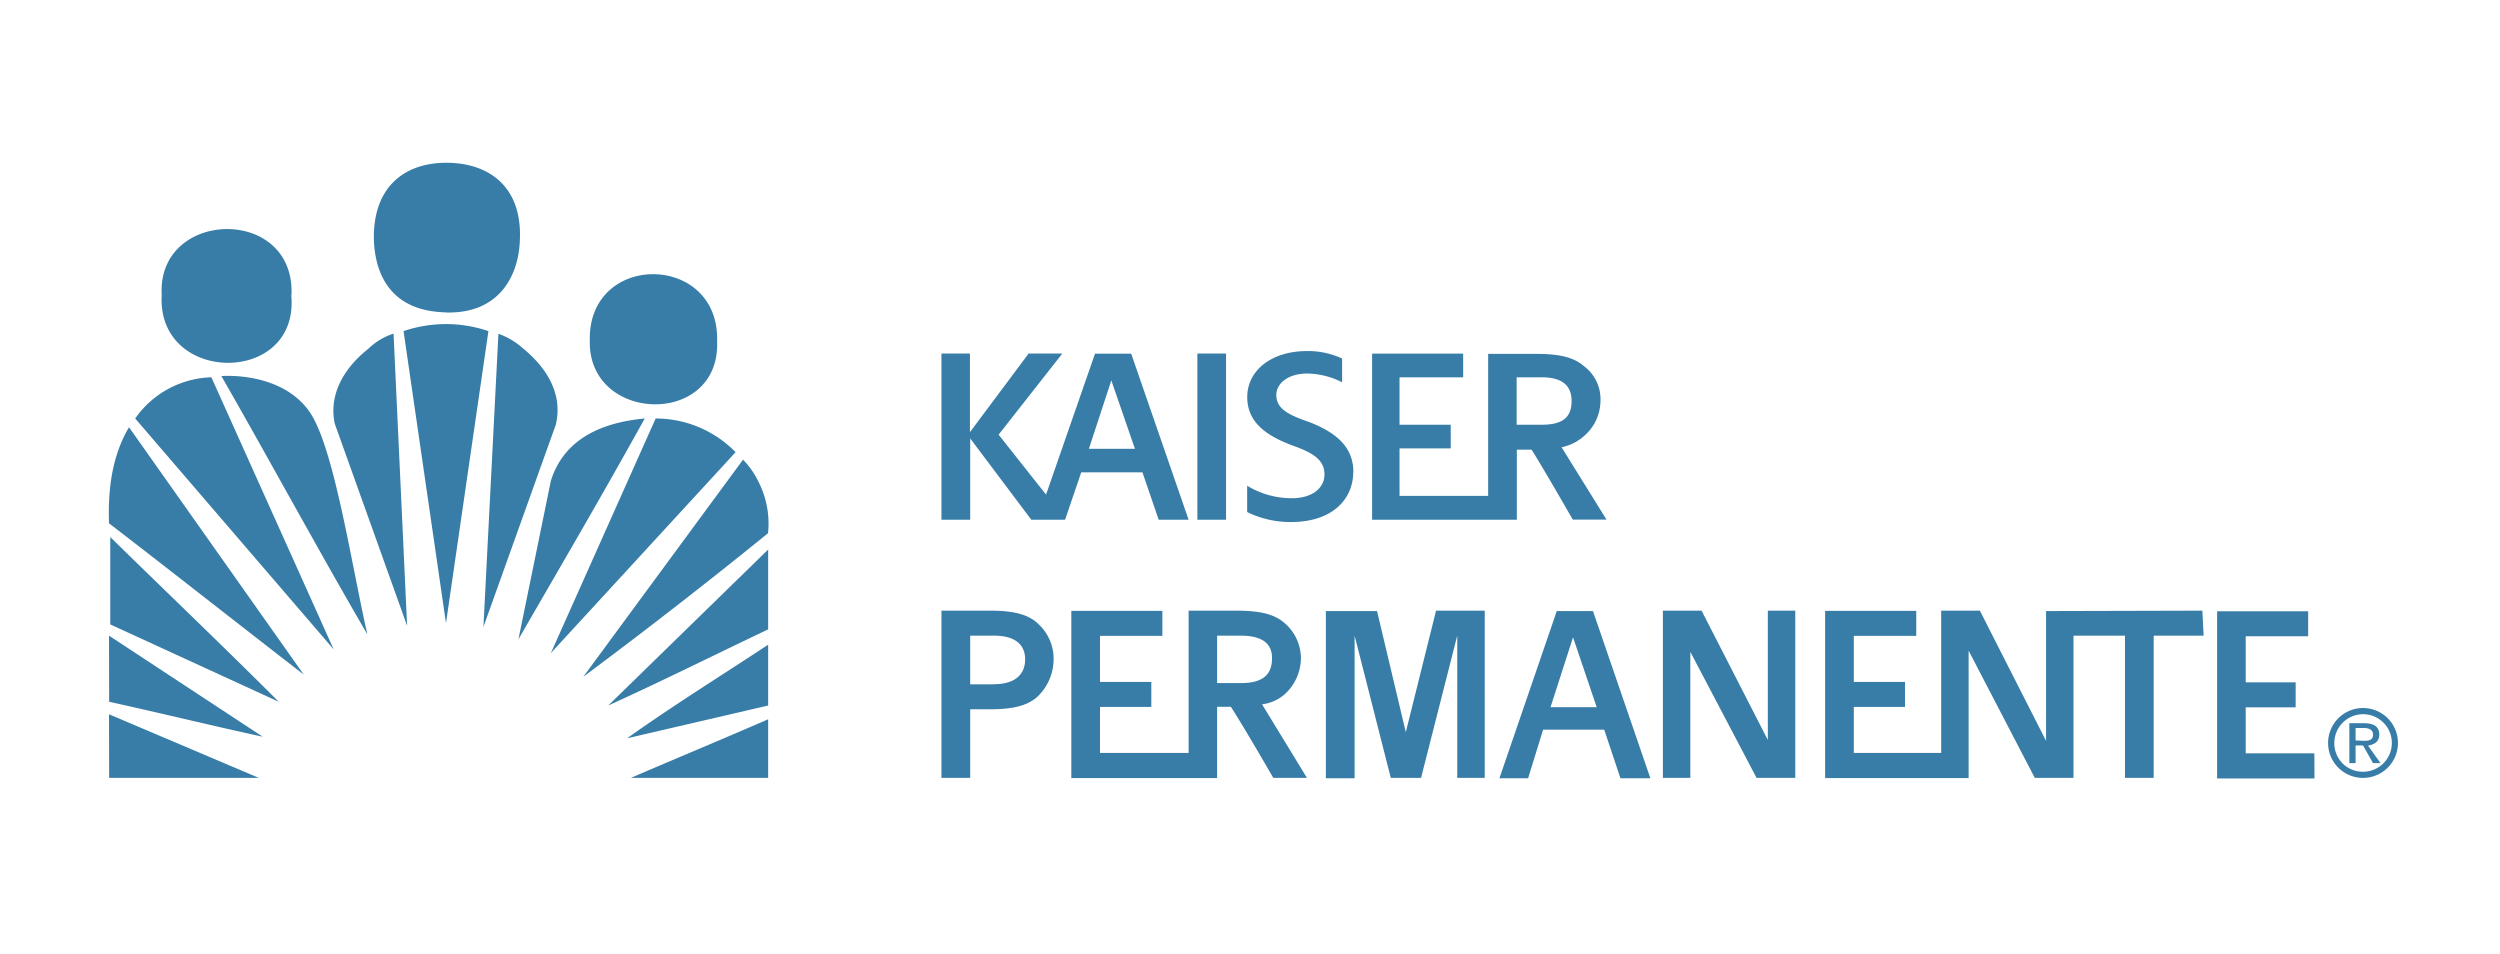 <svg id="Kaiser_Permanente_" data-name="Kaiser Permanente
" xmlns="http://www.w3.org/2000/svg" viewBox="0 0 380 145"><defs><style>.cls-1{fill:none;}.cls-1,.cls-2{fill-rule:evenodd;}.cls-2{fill:#377da8;}</style></defs><path class="cls-1" d="M-6.81-112.81H374.81V268.81H-6.81Z"/><path class="cls-2" d="M79.55,53a11.26,11.26,0,0,0-3.79-2.27L73.48,95.29l11-30.73C85.62,59.81,83,55.83,79.55,53ZM61.34,50.33l6.45,44.39,6.45-44.39A20,20,0,0,0,61.34,50.33ZM56,53c-3.61,2.85-6.07,6.84-5.12,11.39l11,30.73L59.82,50.71A9.83,9.83,0,0,0,56,53ZM33.65,57.16c7.39,12.9,15,26.94,22.19,39.27-2.47-10.82-5.12-28.84-8.91-34C42.56,56.4,33.65,57.16,33.65,57.16Zm-13.1,6.45,30.17,35.1L32.13,57.35A14.62,14.62,0,0,0,20.55,63.61Zm63.18,9.48L78.8,97.18C85.25,86,91.7,75,98,63.61,91.88,64.18,85.81,66.45,83.73,73.09Zm15.93-9.48L83.73,99.27l28.08-30.54A17,17,0,0,0,99.66,63.61ZM16.57,79.54c9.87,7.59,19.73,15.37,29.6,23L19.61,64.94C17.14,69.11,16.38,74,16.57,79.54Zm98.65-6.45a12.48,12.48,0,0,0-2.28-3.22l-24.28,33q14.27-10.62,28.08-21.82A14,14,0,0,0,115.22,73.09ZM16.76,94.91l25.61,11.76C33.83,98.13,25.3,90,16.76,81.63V94.91Zm100,.76V83.53L92.45,107.24C100.8,103.44,108.39,99.65,116.74,95.67Zm-100.17,11c7.78,1.71,16.32,3.8,23.34,5.31L16.57,96.62Zm100.17.57V98c-7.21,4.74-14.8,9.48-21.44,14.22Zm-100.17,11H39.34l-22.77-9.67Zm100.17,0v-8.91c-7.4,3.22-13.85,5.88-20.87,8.91Z"/><path class="cls-2" d="M109,51.85c.38-13.47-19.73-13.66-19.35,0C89.42,64.37,109.53,64.94,109,51.85Zm-64.69-7c.57-13.66-20.49-13.09-19.73,0C23.78,58.49,45.6,58.68,44.27,44.83Zm23.52,2.65c8,.19,11-5.5,11.19-11,.38-8.35-4.93-11.76-11.19-11.76s-11.19,3.6-11,11.76C57,41,58.87,47.29,67.79,47.48ZM182,79h4.36V53.74H182Zm-8.35-7.21L176.12,79h4.55l-8.73-25.24h-5.5L159,75.18l-7.21-9.11,9.68-12.33h-5.12l-8.92,11.95V53.74H143.1V79h4.37V66.64L156.76,79h5.13l2.46-7.21Zm-4.74-14,3.6,10.43h-7l3.42-10.43Zm44.77,53.5-4.37-18.41h-7.78v25.42h4.37V96.62l5.5,21.62H216l5.5-21.62v21.62h4.18V92.82h-7.4Zm22.95-18.41-8.72,25.42h4.36l2.28-7.39h9.29l2.47,7.39h4.55l-8.73-25.42Zm-.95,14.61,3.42-10.62,3.6,10.62Zm33,4.93L258.64,92.82h-5.88v25.42h4.17V99.08L267,118.24h5.88V92.82h-4.17v19.54Zm83.1,2.09H341.35v-7h7.59v-3.8h-7.59v-7h9.49v-3.8H337v25.42h14.8Zm-40-21.63H311v19.73L300.94,92.82h-5.88v21.63H281.78v-7h7.78v-3.8h-7.78v-7h9.49v-3.8H277.42v25.42h21.81V98.9l10.06,19.34h5.88V96.62H323v21.62h4.36V96.62h7.59l-.19-3.8ZM195.27,105.53a7.48,7.48,0,0,0,2.47-5.5,7.07,7.07,0,0,0-2.47-5.31c-1.51-1.33-3.6-1.9-7.39-1.9h-7.21v21.63H167.2v-7H175v-3.8H167.2v-7h9.48v-3.8H162.84v25.42H185V107.43h2.09c2.09,3.23,6.45,10.81,6.45,10.81h5.12l-6.83-11.19A6.26,6.26,0,0,0,195.27,105.53ZM185,103.83V96.62h3.6c3.42,0,4.75,1.33,4.75,3.41,0,2.47-1.33,3.8-4.75,3.8Zm45.53-35.48h2.27c1.9,3,6.26,10.63,6.26,10.63h5.13l-6.83-11a7.23,7.23,0,0,0,3.42-1.71A7.08,7.08,0,0,0,243.27,61a6.26,6.26,0,0,0-2.46-5.31c-1.53-1.33-3.61-1.9-7.21-1.9h-7.4V75.37H212.73V68.16h7.78v-3.6h-7.78V57.35h9.67v-3.6H208.56V79h22V68.35Zm0-4v-7h3.8c3.22,0,4.55,1.33,4.55,3.6,0,2.47-1.33,3.61-4.55,3.61h-3.8ZM157.71,94.72c-1.51-1.33-3.6-1.9-7.21-1.9h-7.4v25.42h4.37V107.81h3c3.61,0,5.7-.57,7.21-1.9a7.93,7.93,0,0,0,2.47-5.69,7.15,7.15,0,0,0-2.47-5.5Zm-6.64,9.3h-3.6v-7.4h3.6c3.42,0,4.75,1.52,4.75,3.6C155.82,102.5,154.3,104,151.07,104Zm54.64-32.25c0-3.61-2.28-5.88-6.64-7.59C195.66,63,194,62.09,194,60c0-1.52,1.52-3.22,4.74-3.22A12,12,0,0,1,204,58.11V54.5a12.26,12.26,0,0,0-5.31-1.14c-5.5,0-9.11,3-9.11,7,0,3.8,2.85,5.88,7,7.4,3.23,1.14,4.74,2.28,4.74,4.36s-1.89,3.61-4.93,3.61a13,13,0,0,1-6.82-1.9v4a14.84,14.84,0,0,0,6.64,1.52c6.45,0,9.48-3.6,9.48-7.58Zm149.11,41.16a4.37,4.37,0,1,1,4.5,4.37h-.14A4.3,4.3,0,0,1,354.82,112.93Zm4.36,5.31a5.31,5.31,0,1,0-5.31-5.31A5.3,5.3,0,0,0,359.18,118.24Zm-1.13-4.93h1.13L360.7,116h1.14l-1.9-2.66c.95-.19,1.71-.57,1.71-1.7s-.76-1.71-2.28-1.71H357.1V116h.95v-2.66Zm0-.76v-1.89h1.32c.57,0,1.33.19,1.33,1,0,.94-.76.94-1.52.94Z"/></svg>